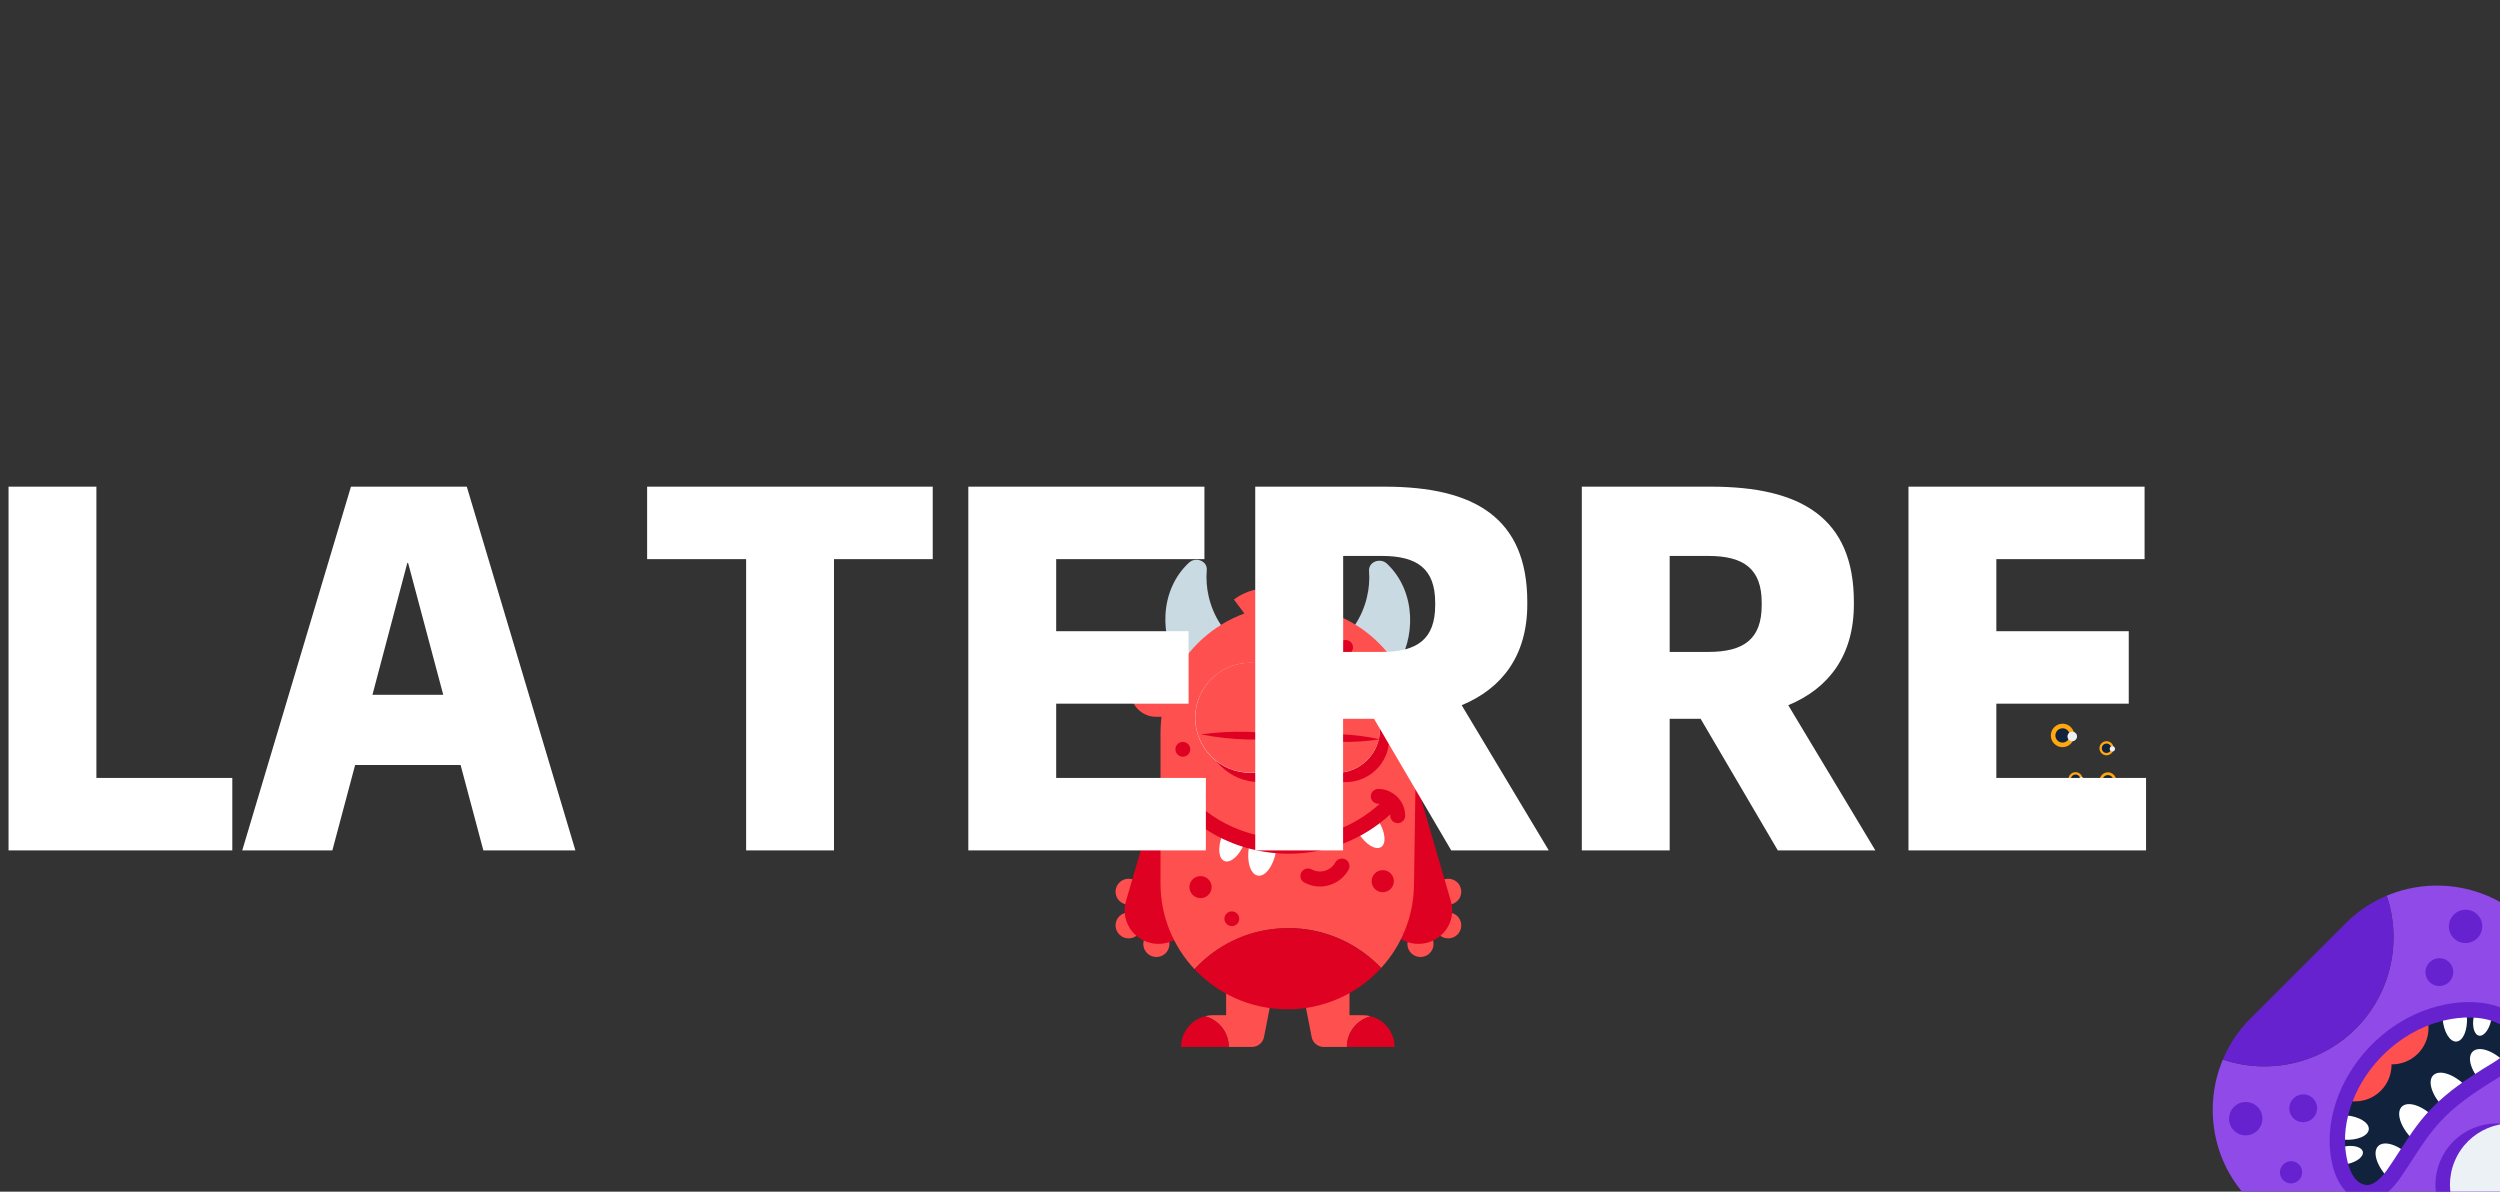 <svg xmlns="http://www.w3.org/2000/svg" xmlns:xlink="http://www.w3.org/1999/xlink" preserveAspectRatio="xMidYMid meet" width="600" height="286" viewBox="0 0 600 286" style="width:100%;height:100%"><rect x="0" y="0" width="600" height="286" fill="#333333" stroke="none"/><defs><animateMotion repeatCount="indefinite" dur="2s" begin="0s" xlink:href="#_R_G_L_0_G_L_2_G_L_0_G_L_0_G" fill="freeze" keyTimes="0;0.5;0.98;1" path="M495.98 503.48 C495.98,503.48 509.98,503.48 509.98,503.48 C509.98,503.48 495.98,503.48 495.98,503.48 C495.98,503.48 495.98,503.48 495.98,503.48 " keyPoints="0;0.5;1;1" keySplines="0.333 0 0.667 1;0.333 0 0.667 1;0 0 0 0" calcMode="spline"/><animateTransform repeatCount="indefinite" dur="2s" begin="0s" xlink:href="#_R_G_L_0_G_L_2_G_L_0_G_L_0_G" fill="freeze" attributeName="transform" from="3.5 3.5" to="3.5 3.5" type="scale" additive="sum" keyTimes="0;1" values="3.5 3.5;3.5 3.5" keySplines="0 0 1 1" calcMode="spline"/><animateTransform repeatCount="indefinite" dur="2s" begin="0s" xlink:href="#_R_G_L_0_G_L_2_G_L_0_G_L_0_G" fill="freeze" attributeName="transform" from="-32.492 -31.835" to="-32.492 -31.835" type="translate" additive="sum" keyTimes="0;1" values="-32.492 -31.835;-32.492 -31.835" keySplines="0 0 1 1" calcMode="spline"/><animateTransform repeatCount="indefinite" dur="2s" begin="0s" xlink:href="#_R_G_L_0_G_L_2_G_L_0_G" fill="freeze" attributeName="transform" from="0" to="0" type="rotate" additive="sum" keyTimes="0;0.5;0.98;1" values="0;5;0;0" keySplines="0.333 0 0.667 1;0.333 0 0.667 1;0 0 0 0" calcMode="spline"/><animateTransform repeatCount="indefinite" dur="2s" begin="0s" xlink:href="#_R_G_L_0_G_L_2_G_L_0_G" fill="freeze" attributeName="transform" from="-236 -234" to="-236 -234" type="translate" additive="sum" keyTimes="0;1" values="-236 -234;-236 -234" keySplines="0 0 1 1" calcMode="spline"/><animate repeatCount="indefinite" dur="2s" begin="0s" xlink:href="#_R_G_L_0_G_L_1_G_L_0_G_L_0_G_M" fill="freeze" attributeName="opacity" from="0" to="0" keyTimes="0;0.34;0.34;0.64;0.64;1" values="0;0;1;1;0;0" keySplines="0 0 0 0;0 0 0 0;0 0 0 0;0 0 0 0;0 0 0 0" calcMode="spline"/><animateTransform repeatCount="indefinite" dur="2s" begin="0s" xlink:href="#_R_G_L_0_G_L_1_G_L_0_G" fill="freeze" attributeName="transform" from="1 1" to="1 1" type="scale" additive="sum" keyTimes="0;0.5;0.98;1" values="1 1;1 0.98;1 1;1 1" keySplines="0.333 0 0.667 1;0.333 0 0.667 1;0 0 0 0" calcMode="spline"/><animateTransform repeatCount="indefinite" dur="2s" begin="0s" xlink:href="#_R_G_L_0_G_L_1_G_L_0_G" fill="freeze" attributeName="transform" from="-184 -524" to="-184 -524" type="translate" additive="sum" keyTimes="0;1" values="-184 -524;-184 -524" keySplines="0 0 1 1" calcMode="spline"/><animate attributeType="XML" attributeName="opacity" dur="2s" from="0" to="1" xlink:href="#time_group"/></defs><g id="_R_G"><g id="_R_G_L_0_G" transform=" translate(317.5, 143.5) scale(0.3, 0.3) translate(-1049.5, -500)"><g id="_R_G_L_0_G_L_2_G" transform=" translate(1773.5, 744) scale(0.85, 0.85) translate(-404, -404)"><g id="_R_G_L_0_G_L_2_G_L_0_G" transform=" translate(236, 234)"><g id="_R_G_L_0_G_L_2_G_L_0_G_L_1_G" transform=" translate(394.409, 394.417) scale(3.5, 3.5) translate(-71.6, -71.605)"><path id="_R_G_L_0_G_L_2_G_L_0_G_L_1_G_D_0_P_0" fill="#6722d0" fill-opacity="1" fill-rule="nonzero" d=" M136.29 53.1 C136.29,53.1 137.94,51.45 137.94,51.45 C139.19,50.2 139.21,48.17 137.95,46.91 C136.69,45.65 134.67,45.66 133.41,46.92 C133.41,46.92 131.76,48.57 131.76,48.57 C128.39,51.94 122.94,51.95 119.59,48.6 C119.59,48.6 117.62,46.63 117.62,46.63 C111.77,40.79 102.26,40.81 96.39,46.68 C96.39,46.68 89.12,53.95 89.12,53.95 C87.86,55.2 87.85,57.24 89.11,58.49 C90.36,59.75 92.38,59.75 93.65,58.48 C93.65,58.48 100.92,51.21 100.92,51.21 C104.29,47.84 109.74,47.83 113.09,51.18 C113.09,51.18 115.06,53.15 115.06,53.15 C120.9,59 130.42,58.97 136.29,53.1z "/><path id="_R_G_L_0_G_L_2_G_L_0_G_L_1_G_D_1_P_0" fill="#6722d0" fill-opacity="1" fill-rule="nonzero" d=" M53.1 136.29 C53.1,136.29 51.45,137.94 51.45,137.94 C50.2,139.19 48.17,139.21 46.91,137.95 C45.66,136.69 45.66,134.67 46.92,133.41 C46.92,133.41 48.57,131.76 48.57,131.76 C51.94,128.39 51.95,122.94 48.6,119.59 C48.6,119.59 46.63,117.62 46.63,117.62 C40.79,111.77 40.81,102.26 46.68,96.39 C46.68,96.39 53.95,89.12 53.95,89.12 C55.21,87.86 57.24,87.85 58.49,89.11 C59.75,90.36 59.75,92.38 58.48,93.65 C58.48,93.65 51.21,100.92 51.21,100.92 C47.84,104.29 47.83,109.74 51.18,113.09 C51.18,113.09 53.15,115.06 53.15,115.06 C59,120.9 58.97,130.42 53.1,136.29z "/><path id="_R_G_L_0_G_L_2_G_L_0_G_L_1_G_D_2_P_0" fill="#6722d0" fill-opacity="1" fill-rule="nonzero" d=" M85.73 85.73 C86.6,84.85 88.03,84.85 88.91,85.72 C88.91,85.72 117.38,114.19 117.38,114.19 C117.38,114.19 114.19,117.38 114.19,117.38 C114.19,117.38 85.72,88.9 85.72,88.9 C84.85,88.03 84.85,86.6 85.73,85.73z "/><path id="_R_G_L_0_G_L_2_G_L_0_G_L_1_G_D_3_P_0" fill="#8f4ae8" fill-opacity="1" fill-rule="nonzero" d=" M112.94 117.59 C108.43,124.66 110.49,134.01 117.53,138.48 C124.57,142.96 133.93,140.86 138.44,133.8 C142.95,126.73 140.9,117.38 133.85,112.91 C126.81,108.43 117.45,110.53 112.94,117.59z "/><path id="_R_G_L_0_G_L_2_G_L_0_G_L_1_G_D_4_P_0" fill="#ebf1f4" fill-opacity="1" fill-rule="nonzero" d=" M117.5 117.51 C112.96,122.05 112.94,129.4 117.47,133.92 C121.99,138.44 129.34,138.43 133.88,133.88 C138.43,129.34 138.44,121.99 133.92,117.47 C129.4,112.94 122.05,112.96 117.5,117.51z "/><path id="_R_G_L_0_G_L_2_G_L_0_G_L_1_G_D_5_P_0" fill="#6722d0" fill-opacity="1" fill-rule="nonzero" d=" M71.09 100.25 C71.97,99.37 73.4,99.37 74.27,100.24 C74.27,100.24 88.53,114.5 88.53,114.5 C88.53,114.5 85.35,117.68 85.35,117.68 C85.35,117.68 71.08,103.43 71.08,103.43 C70.21,102.55 70.22,101.12 71.09,100.25z "/><path id="_R_G_L_0_G_L_2_G_L_0_G_L_1_G_D_6_P_0" fill="#8f4ae8" fill-opacity="1" fill-rule="nonzero" d=" M84.29 117.66 C80.53,123.74 82.4,131.69 88.45,135.41 C94.51,139.14 102.47,137.24 106.23,131.16 C109.98,125.09 108.12,117.14 102.06,113.41 C96,109.68 88.04,111.58 84.29,117.66z "/><path id="_R_G_L_0_G_L_2_G_L_0_G_L_1_G_D_7_P_0" fill="#ebf1f4" fill-opacity="1" fill-rule="nonzero" d=" M88.24 131.44 C84.39,127.59 84.4,121.32 88.27,117.45 C92.14,113.58 98.41,113.57 102.26,117.42 C106.11,121.27 106.1,127.54 102.23,131.4 C98.36,135.27 92.09,135.29 88.24,131.44z "/><path id="_R_G_L_0_G_L_2_G_L_0_G_L_1_G_D_8_P_0" fill="#6722d0" fill-opacity="1" fill-rule="nonzero" d=" M100.25 71.09 C101.12,70.22 102.55,70.21 103.42,71.08 C103.42,71.08 117.68,85.34 117.68,85.34 C117.68,85.34 114.5,88.53 114.5,88.53 C114.5,88.53 100.24,74.27 100.24,74.27 C99.37,73.4 99.37,71.97 100.25,71.09z "/><path id="_R_G_L_0_G_L_2_G_L_0_G_L_1_G_D_9_P_0" fill="#8f4ae8" fill-opacity="1" fill-rule="nonzero" d=" M113.45 88.51 C109.69,94.59 111.56,102.53 117.61,106.26 C123.67,109.99 131.63,108.09 135.39,102.01 C139.15,95.93 137.28,87.99 131.22,84.26 C125.16,80.53 117.21,82.43 113.45,88.51z "/><path id="_R_G_L_0_G_L_2_G_L_0_G_L_1_G_D_10_P_0" fill="#ebf1f4" fill-opacity="1" fill-rule="nonzero" d=" M117.44 88.28 C113.57,92.16 113.55,98.42 117.41,102.27 C121.26,106.12 127.52,106.11 131.39,102.24 C135.26,98.37 135.28,92.1 131.43,88.25 C127.57,84.4 121.31,84.41 117.44,88.28z "/><path id="_R_G_L_0_G_L_2_G_L_0_G_L_1_G_D_11_P_0" fill="#8f4ae8" fill-opacity="1" fill-rule="nonzero" d=" M12.86 87.49 C22.06,96.68 35.3,99.55 47.07,96.11 C47.07,96.11 51.11,100.16 51.11,100.16 C64.53,113.58 86.56,113.53 100.04,100.04 C113.53,86.56 113.58,64.53 100.16,51.11 C100.16,51.11 96.11,47.07 96.11,47.07 C99.56,35.31 96.7,22.07 87.49,12.86 C77.31,2.68 62.2,0.25 49.61,5.55 C53.7,17.65 50.93,31.66 41.29,41.29 C31.66,50.93 17.65,53.7 5.55,49.61 C0.25,62.2 2.69,77.32 12.86,87.49z "/><path id="_R_G_L_0_G_L_2_G_L_0_G_L_1_G_D_12_P_0" fill="#6722d0" fill-opacity="1" fill-rule="nonzero" d=" M41.3 41.29 C50.94,31.66 53.71,17.65 49.61,5.55 C45.59,7.24 41.83,9.71 38.56,12.98 C38.56,12.98 12.98,38.56 12.98,38.56 C9.71,41.82 7.24,45.59 5.55,49.61 C17.65,53.7 31.66,50.93 41.3,41.29z "/><path id="_R_G_L_0_G_L_2_G_L_0_G_L_1_G_D_13_P_0" fill="#11223d" fill-opacity="1" fill-rule="nonzero" d=" M48.38 83.32 C50.38,81.97 51.68,79.72 52.96,77.74 C54.41,75.48 55.78,73.17 57.33,70.99 C60.35,66.72 63.81,62.77 67.95,59.56 C70.12,57.88 72.42,56.4 74.72,54.92 C76.99,53.46 79.43,52.07 81.47,50.29 C82.86,49.08 84.15,47.53 84.29,45.62 C84.43,43.69 83.41,41.88 81.98,40.65 C78.88,38.03 74.1,37.46 70.16,37.59 C65.5,37.75 60.89,39.11 56.76,41.26 C47.87,45.86 40.93,54.29 38.5,64.04 C37.52,67.99 37.2,72.27 38.12,76.27 C38.7,78.73 39.76,81.27 41.78,82.88 C43.79,84.49 46.27,84.78 48.37,83.31 C48.37,83.31 48.38,83.32 48.38,83.32z "/><path id="_R_G_L_0_G_L_2_G_L_0_G_L_1_G_D_14_P_0" fill="#ffffff" fill-opacity="1" fill-rule="nonzero" d=" M62.12 53.84 C60.51,55.45 61.78,59.34 64.95,62.51 C64.95,62.51 65.24,62.81 65.24,62.81 C65.24,62.81 71.09,56.96 71.09,56.96 C71.09,56.96 70.8,56.66 70.8,56.66 C67.62,53.48 63.74,52.22 62.12,53.84z "/><path id="_R_G_L_0_G_L_2_G_L_0_G_L_1_G_D_15_P_0" fill="#ffffff" fill-opacity="1" fill-rule="nonzero" d=" M53.66 62.29 C52.05,63.91 53.32,67.8 56.49,70.97 C56.49,70.97 56.79,71.26 56.79,71.26 C56.79,71.26 62.64,65.41 62.64,65.41 C62.64,65.41 62.34,65.12 62.34,65.12 C59.16,61.94 55.28,60.67 53.66,62.29z "/><path id="_R_G_L_0_G_L_2_G_L_0_G_L_1_G_D_16_P_0" fill="#ffffff" fill-opacity="1" fill-rule="nonzero" d=" M47.32 72.88 C45.7,74.49 46.97,78.38 50.14,81.55 C50.14,81.55 50.44,81.85 50.44,81.85 C50.44,81.85 56.29,76 56.29,76 C56.29,76 55.99,75.7 55.99,75.7 C52.81,72.52 48.93,71.26 47.32,72.88z "/><path id="_R_G_L_0_G_L_2_G_L_0_G_L_1_G_D_17_P_0" fill="#ffffff" fill-opacity="1" fill-rule="nonzero" d=" M72.71 47.49 C71.09,49.1 72.36,52.99 75.54,56.16 C75.54,56.16 75.83,56.46 75.83,56.46 C75.83,56.46 81.68,50.61 81.68,50.61 C81.68,50.61 81.38,50.32 81.38,50.32 C78.2,47.13 74.32,45.87 72.71,47.49z "/><path id="_R_G_L_0_G_L_2_G_L_0_G_L_1_G_D_18_P_0" fill="#ffffff" fill-opacity="1" fill-rule="nonzero" d=" M43.19 74.42 C42.95,73.12 40.65,72.49 38.1,73.01 C38.1,73.01 37.28,73.17 37.28,73.17 C37.28,73.17 38.2,77.85 38.2,77.85 C38.2,77.85 39.02,77.69 39.02,77.69 C41.57,77.17 43.44,75.71 43.19,74.42z "/><path id="_R_G_L_0_G_L_2_G_L_0_G_L_1_G_D_19_P_0" fill="#ffffff" fill-opacity="1" fill-rule="nonzero" d=" M44.8 68.35 C44.92,66.55 42.14,64.87 38.56,64.62 C38.56,64.62 37.4,64.53 37.4,64.53 C37.4,64.53 36.91,71.07 36.91,71.07 C36.91,71.07 38.07,71.16 38.07,71.16 C41.64,71.41 44.65,70.15 44.8,68.35z "/><path id="_R_G_L_0_G_L_2_G_L_0_G_L_1_G_D_20_P_0" fill="#ffffff" fill-opacity="1" fill-rule="nonzero" d=" M74.43 43.18 C73.13,42.93 72.5,40.64 73.02,38.09 C73.02,38.09 73.18,37.27 73.18,37.27 C73.18,37.27 77.86,38.19 77.86,38.19 C77.86,38.19 77.7,39.01 77.7,39.01 C77.18,41.56 75.72,43.43 74.43,43.18z "/><path id="_R_G_L_0_G_L_2_G_L_0_G_L_1_G_D_21_P_0" fill="#ffffff" fill-opacity="1" fill-rule="nonzero" d=" M68.37 44.77 C66.57,44.9 64.89,42.11 64.64,38.54 C64.64,38.54 64.55,37.38 64.55,37.38 C64.55,37.38 71.09,36.89 71.09,36.89 C71.09,36.89 71.18,38.05 71.18,38.05 C71.43,41.62 70.17,44.63 68.37,44.77z "/><path id="_R_G_L_0_G_L_2_G_L_0_G_L_1_G_D_22_P_0" fill="#ff5050" fill-opacity="1" fill-rule="nonzero" d=" M38.67 60.54 C38.73,60.37 38.78,60.2 38.84,60.03 C38.85,59.98 38.87,59.92 38.89,59.87 C39.45,58.27 40.17,56.67 41.05,55.07 C42.53,52.34 44.51,49.63 47.05,47.05 C51.14,43.02 55.59,40.41 59.87,38.89 C59.94,38.87 60,38.85 60.05,38.82 C60.2,38.76 60.36,38.72 60.51,38.66 C60.51,38.66 60.53,38.64 60.53,38.64 C61.39,41.88 60.53,45.48 57.99,48.02 C56.03,49.98 53.46,50.94 50.9,50.9 C50.95,53.45 49.99,56.02 48.03,57.98 C45.48,60.53 41.89,61.38 38.65,60.54 C38.65,60.54 38.67,60.54 38.67,60.54z "/><path id="_R_G_L_0_G_L_2_G_L_0_G_L_1_G_D_23_P_0" fill="#6722d0" fill-opacity="1" fill-rule="nonzero" d=" M41.52 86.94 C46.34,88.83 50.33,85.58 53.02,81.78 C56.68,76.6 59.68,70.97 64.03,66.29 C67.95,62.05 72.75,58.75 77.62,55.71 C81.95,53.02 88.19,49.81 87.64,43.81 C87.23,39.32 83.06,36.45 79.11,35.21 C74.04,33.62 68.45,33.94 63.35,35.26 C52.07,38.18 42.47,46.52 37.57,57.05 C35.09,62.36 33.84,68.32 34.39,74.15 C34.85,78.93 36.63,85.04 41.53,86.95 C41.53,86.95 41.52,86.94 41.52,86.94z  M38.5 73.74 C38.04,68.88 39.02,63.71 41.31,58.79 C43.09,54.97 45.53,51.49 48.57,48.45 C53.06,43.96 58.52,40.79 64.33,39.27 C67.79,38.38 72.94,37.64 77.82,39.18 C80.28,39.95 83.25,41.74 83.48,44.21 C83.54,45.08 83.43,46.17 81.9,47.69 C80.51,49.08 78.53,50.29 76.62,51.45 C76.21,51.7 75.8,51.95 75.41,52.19 C71.2,54.81 66.35,58.06 62.17,62.24 C61.76,62.65 61.35,63.06 60.96,63.49 C57.81,66.89 55.37,70.66 53.01,74.31 C51.87,76.09 50.78,77.77 49.62,79.41 C49.08,80.17 48.51,80.85 47.96,81.41 C45.37,83.99 43.74,83.36 43.05,83.08 C39.53,81.7 38.69,75.58 38.52,73.75 C38.52,73.75 38.5,73.74 38.5,73.74z "/><path id="_R_G_L_0_G_L_2_G_L_0_G_L_1_G_D_24_P_0" fill="#6722d0" fill-opacity="1" fill-rule="nonzero" d=" M67.55 71.62 C61.12,78.05 61.1,88.45 67.49,94.85 C73.89,101.25 84.29,101.22 90.72,94.79 C97.15,88.37 97.18,77.97 90.78,71.57 C84.38,65.17 73.98,65.19 67.55,71.62z "/><path id="_R_G_L_0_G_L_2_G_L_0_G_L_1_G_D_25_P_0" fill="#ebf1f4" fill-opacity="1" fill-rule="nonzero" d=" M67.9 76.91 C64.39,85.29 68.32,94.9 76.68,98.37 C85.04,101.85 94.67,97.87 98.19,89.49 C101.7,81.11 97.77,71.5 89.4,68.03 C81.04,64.55 71.41,68.53 67.9,76.91z "/><path id="_R_G_L_0_G_L_2_G_L_0_G_L_1_G_D_26_P_0" fill="#6722d0" fill-opacity="1" fill-rule="nonzero" d=" M81.11 26.92 C79.94,25.75 79.95,23.87 81.12,22.69 C82.29,21.52 84.18,21.52 85.34,22.68 C86.51,23.85 86.5,25.74 85.33,26.91 C84.16,28.08 82.27,28.08 81.11,26.92z "/><path id="_R_G_L_0_G_L_2_G_L_0_G_L_1_G_D_27_P_0" fill="#6722d0" fill-opacity="1" fill-rule="nonzero" d=" M61.69 29.21 C59.48,27.71 59.49,24.51 61.71,22.99 C62.93,22.15 64.64,22.14 65.86,22.98 C68.07,24.49 68.06,27.69 65.85,29.2 C64.62,30.04 62.92,30.05 61.69,29.21z "/><path id="_R_G_L_0_G_L_2_G_L_0_G_L_1_G_D_28_P_0" fill="#6722d0" fill-opacity="1" fill-rule="nonzero" d=" M96.75 66.64 C94.54,65.13 94.55,61.93 96.77,60.42 C97.99,59.57 99.7,59.57 100.92,60.41 C103.13,61.91 103.12,65.11 100.9,66.63 C99.68,67.47 97.97,67.47 96.75,66.64z "/><path id="_R_G_L_0_G_L_2_G_L_0_G_L_1_G_D_29_P_0" fill="#6722d0" fill-opacity="1" fill-rule="nonzero" d=" M68.32 17.54 C65.66,15.73 65.67,11.89 68.33,10.07 C69.81,9.06 71.84,9.05 73.33,10.06 C75.98,11.86 75.97,15.7 73.31,17.52 C71.83,18.53 69.8,18.54 68.32,17.54z "/><path id="_R_G_L_0_G_L_2_G_L_0_G_L_1_G_D_30_P_0" fill="#6722d0" fill-opacity="1" fill-rule="nonzero" d=" M26.01 77.81 C24.84,76.64 22.96,76.64 21.78,77.82 C20.61,78.99 20.61,80.87 21.77,82.04 C22.94,83.21 24.83,83.2 26,82.03 C27.17,80.86 27.17,78.97 26.01,77.81z "/><path id="_R_G_L_0_G_L_2_G_L_0_G_L_1_G_D_31_P_0" fill="#6722d0" fill-opacity="1" fill-rule="nonzero" d=" M58.28 88.21 C57.11,87.04 55.23,87.05 54.06,88.22 C52.88,89.39 52.88,91.28 54.05,92.44 C55.21,93.61 57.1,93.6 58.27,92.43 C59.44,91.26 59.45,89.38 58.28,88.21z "/><path id="_R_G_L_0_G_L_2_G_L_0_G_L_1_G_D_32_P_0" fill="#6722d0" fill-opacity="1" fill-rule="nonzero" d=" M30.27 60.63 C28.77,58.42 25.57,58.43 24.05,60.65 C23.21,61.87 23.2,63.58 24.04,64.8 C25.54,67.01 28.75,67 30.26,64.79 C31.1,63.56 31.11,61.86 30.27,60.63z "/><path id="_R_G_L_0_G_L_2_G_L_0_G_L_1_G_D_33_P_0" fill="#6722d0" fill-opacity="1" fill-rule="nonzero" d=" M15.44 63.01 C13.63,60.35 9.79,60.36 7.97,63.02 C6.96,64.5 6.95,66.53 7.96,68.02 C9.77,70.67 13.6,70.66 15.43,68 C16.43,66.52 16.45,64.49 15.44,63.01z "/></g><g id="_R_G_L_0_G_L_2_G_L_0_G_L_0_G"><path id="_R_G_L_0_G_L_2_G_L_0_G_L_0_G_D_0_P_0" fill="#ffa710" fill-opacity="1" fill-rule="nonzero" d=" M49.49 60.39 C46.46,57.35 46.47,52.42 49.52,49.37 C52.57,46.32 57.5,46.31 60.53,49.35 C63.57,52.38 63.56,57.31 60.51,60.36 C57.46,63.41 52.53,63.42 49.49,60.39z "/><path id="_R_G_L_0_G_L_2_G_L_0_G_L_0_G_D_1_P_0" fill="#11223d" fill-opacity="1" fill-rule="nonzero" d=" M51.37 51.22 C53.39,49.19 56.67,49.2 58.68,51.2 C60.68,53.21 60.68,56.5 58.66,58.51 C56.65,60.53 53.36,60.54 51.35,58.53 C49.35,56.53 49.35,53.23 51.37,51.22z "/><path id="_R_G_L_0_G_L_2_G_L_0_G_L_0_G_D_2_P_0" fill="#ebf1f4" fill-opacity="1" fill-rule="nonzero" d=" M59.39 57.63 C58.24,56.47 58.24,54.61 59.4,53.45 C60.56,52.29 62.42,52.28 63.58,53.44 C64.73,54.59 64.73,56.46 63.57,57.61 C62.41,58.78 60.55,58.78 59.39,57.63z "/><path id="_R_G_L_0_G_L_2_G_L_0_G_L_0_G_D_3_P_0" fill="#ffa710" fill-opacity="1" fill-rule="nonzero" d=" M19.87 58.3 C17.27,55.71 17.28,51.5 19.89,48.9 C22.49,46.29 26.7,46.28 29.29,48.88 C31.88,51.47 31.87,55.67 29.27,58.28 C26.66,60.88 22.46,60.89 19.87,58.3z "/><path id="_R_G_L_0_G_L_2_G_L_0_G_L_0_G_D_4_P_0" fill="#11223d" fill-opacity="1" fill-rule="nonzero" d=" M21.46 50.47 C23.18,48.75 25.99,48.74 27.71,50.46 C29.43,52.18 29.42,54.97 27.69,56.7 C25.96,58.43 23.17,58.44 21.45,56.72 C19.73,55 19.73,52.2 21.46,50.47z "/><path id="_R_G_L_0_G_L_2_G_L_0_G_L_0_G_D_5_P_0" fill="#ebf1f4" fill-opacity="1" fill-rule="nonzero" d=" M28.3 55.94 C27.31,54.95 27.32,53.37 28.31,52.38 C29.3,51.39 30.89,51.38 31.87,52.37 C32.86,53.35 32.85,54.94 31.86,55.93 C30.87,56.92 29.28,56.93 28.3,55.94z "/><path id="_R_G_L_0_G_L_2_G_L_0_G_L_0_G_D_6_P_0" fill="#ffa710" fill-opacity="1" fill-rule="nonzero" d=" M49.03 29.13 C46.44,26.54 46.45,22.34 49.06,19.73 C51.66,17.13 55.86,17.12 58.46,19.71 C61.05,22.3 61.04,26.5 58.44,29.11 C55.83,31.72 51.63,31.73 49.03,29.13z "/><path id="_R_G_L_0_G_L_2_G_L_0_G_L_0_G_D_7_P_0" fill="#11223d" fill-opacity="1" fill-rule="nonzero" d=" M50.62 21.32 C48.89,23.05 48.88,25.84 50.6,27.56 C52.32,29.28 55.12,29.28 56.85,27.55 C58.58,25.82 58.58,23.02 56.86,21.3 C55.14,19.58 52.35,19.59 50.62,21.32z "/><path id="_R_G_L_0_G_L_2_G_L_0_G_L_0_G_D_8_P_0" fill="#ebf1f4" fill-opacity="1" fill-rule="nonzero" d=" M57.45 26.79 C56.47,25.8 56.47,24.21 57.46,23.22 C58.45,22.23 60.04,22.23 61.02,23.21 C62.01,24.2 62.01,25.79 61.02,26.78 C60.03,27.77 58.44,27.77 57.45,26.79z "/><path id="_R_G_L_0_G_L_2_G_L_0_G_L_0_G_D_9_P_0" fill="#ffa710" fill-opacity="1" fill-rule="nonzero" d=" M4.54 20.19 C0.25,15.9 0.26,8.91 4.58,4.59 C8.9,0.27 15.87,0.25 20.18,4.55 C24.48,8.86 24.47,15.83 20.14,20.15 C15.82,24.48 8.85,24.49 4.54,20.19z "/><path id="_R_G_L_0_G_L_2_G_L_0_G_L_0_G_D_10_P_0" fill="#11223d" fill-opacity="1" fill-rule="nonzero" d=" M7.6 7.62 C10.23,4.99 14.5,4.98 17.12,7.59 C19.73,10.21 19.72,14.48 17.09,17.11 C14.47,19.74 10.19,19.75 7.58,17.13 C4.96,14.51 4.97,10.25 7.6,7.62z "/><path id="_R_G_L_0_G_L_2_G_L_0_G_L_0_G_D_11_P_0" fill="#ebf1f4" fill-opacity="1" fill-rule="nonzero" d=" M18.31 16.5 C16.57,14.76 16.56,11.91 18.33,10.14 C20.09,8.38 22.93,8.37 24.68,10.13 C26.44,11.88 26.43,14.72 24.67,16.49 C22.9,18.25 20.06,18.26 18.31,16.5z "/></g></g></g><g id="_R_G_L_0_G_L_1_G" transform=" translate(865.5, 218) scale(0.85, 0.85) translate(-186, -262)"><g id="_R_G_L_0_G_L_1_G_L_0_G" transform=" translate(184, 524)"><g id="_R_G_L_0_G_L_1_G_L_0_G_L_1_G" transform=" translate(186, 261.556) scale(3.5, 3.5) translate(-46.734, -66.194)"><path id="_R_G_L_0_G_L_1_G_L_0_G_L_1_G_D_0_P_0" fill="#ff5050" fill-opacity="1" fill-rule="nonzero" d=" M46.23 30.65 C46.23,30.65 32.07,11.82 32.07,11.82 C35.25,9.46 39.05,8.52 42.7,8.84 C42.7,8.84 41.85,3.58 41.85,3.58 C50.29,2.23 58.23,7.94 59.58,16.32 C60.32,20.93 58.91,25.39 56.1,28.71 C55.16,31.7 53.32,34.44 50.6,36.45 C50.6,36.45 48.43,33.57 48.43,33.57 C47.89,33.72 47.33,33.85 46.78,33.93 C46.78,33.93 46.25,30.65 46.25,30.65 C46.25,30.65 46.23,30.65 46.23,30.65z "/><path id="_R_G_L_0_G_L_1_G_L_0_G_L_1_G_D_1_P_0" fill="#ff5050" fill-opacity="1" fill-rule="nonzero" d=" M7.28 90.4 C7.28,92.32 5.71,93.89 3.77,93.89 C1.83,93.89 0.25,92.32 0.25,90.4 C0.25,88.47 1.83,86.91 3.77,86.91 C5.71,86.91 7.28,88.47 7.28,90.4z "/><path id="_R_G_L_0_G_L_1_G_L_0_G_L_1_G_D_2_P_0" fill="#ff5050" fill-opacity="1" fill-rule="nonzero" d=" M7.28 99.46 C7.28,101.38 5.71,102.95 3.77,102.95 C1.83,102.95 0.25,101.38 0.25,99.46 C0.25,97.53 1.83,95.97 3.77,95.97 C5.71,95.97 7.28,97.53 7.28,99.46z "/><path id="_R_G_L_0_G_L_1_G_L_0_G_L_1_G_D_3_P_0" fill="#ff5050" fill-opacity="1" fill-rule="nonzero" d=" M14.74 104.47 C14.74,106.4 13.17,107.96 11.23,107.96 C9.29,107.96 7.71,106.4 7.71,104.47 C7.71,102.55 9.29,100.98 11.23,100.98 C13.17,100.98 14.74,102.55 14.74,104.47z "/><path id="_R_G_L_0_G_L_1_G_L_0_G_L_1_G_D_4_P_0" fill="#df0122" fill-opacity="1" fill-rule="nonzero" d=" M9.24 104.07 C4.42,102.68 1.66,97.68 3.05,92.92 C3.05,92.92 13.81,56.07 13.81,56.07 C13.81,56.07 31.24,61.08 31.24,61.08 C31.24,61.08 20.48,97.93 20.48,97.93 C19.09,102.71 14.05,105.46 9.25,104.07 C9.25,104.07 9.24,104.07 9.24,104.07z "/><path id="_R_G_L_0_G_L_1_G_L_0_G_L_1_G_D_5_P_0" fill="#ff5050" fill-opacity="1" fill-rule="nonzero" d=" M86.19 90.4 C86.19,92.32 87.76,93.89 89.7,93.89 C91.64,93.89 93.22,92.32 93.22,90.4 C93.22,88.47 91.64,86.91 89.7,86.91 C87.76,86.91 86.19,88.47 86.19,90.4z "/><path id="_R_G_L_0_G_L_1_G_L_0_G_L_1_G_D_6_P_0" fill="#ff5050" fill-opacity="1" fill-rule="nonzero" d=" M86.19 99.46 C86.19,101.38 87.76,102.95 89.7,102.95 C91.64,102.95 93.22,101.38 93.22,99.46 C93.22,97.53 91.64,95.97 89.7,95.97 C87.76,95.97 86.19,97.53 86.19,99.46z "/><path id="_R_G_L_0_G_L_1_G_L_0_G_L_1_G_D_7_P_0" fill="#ff5050" fill-opacity="1" fill-rule="nonzero" d=" M78.73 104.47 C78.73,106.4 80.3,107.96 82.24,107.96 C84.18,107.96 85.76,106.4 85.76,104.47 C85.76,102.55 84.18,100.98 82.24,100.98 C80.3,100.98 78.73,102.55 78.73,104.47z "/><path id="_R_G_L_0_G_L_1_G_L_0_G_L_1_G_D_8_P_0" fill="#df0122" fill-opacity="1" fill-rule="nonzero" d=" M84.24 104.07 C89.05,102.68 91.81,97.68 90.42,92.92 C90.42,92.92 79.66,56.07 79.66,56.07 C79.66,56.07 62.24,61.08 62.24,61.08 C62.24,61.08 72.99,97.93 72.99,97.93 C74.39,102.71 79.42,105.46 84.22,104.07 C84.22,104.07 84.24,104.07 84.24,104.07z "/><path id="_R_G_L_0_G_L_1_G_L_0_G_L_1_G_D_9_P_0" fill="#ff5050" fill-opacity="1" fill-rule="nonzero" d=" M29.99 110.71 C29.99,110.71 29.99,123.6 29.99,123.6 C29.99,123.6 26.45,123.6 26.45,123.6 C25.7,123.6 24.97,123.71 24.27,123.89 C27.97,124.85 30.69,128.18 30.69,132.14 C30.69,132.14 36.93,132.14 36.93,132.14 C38.5,132.14 39.86,131.03 40.17,129.49 C40.17,129.49 43.83,110.72 43.83,110.72 C43.83,110.72 29.99,110.72 29.99,110.72 C29.99,110.72 29.99,110.71 29.99,110.71z "/><path id="_R_G_L_0_G_L_1_G_L_0_G_L_1_G_D_10_P_0" fill="#df0122" fill-opacity="1" fill-rule="nonzero" d=" M24.29 123.9 C20.59,124.85 17.87,128.18 17.87,132.14 C17.87,132.14 30.7,132.14 30.7,132.14 C30.7,128.18 27.97,124.85 24.29,123.9z "/><path id="_R_G_L_0_G_L_1_G_L_0_G_L_1_G_D_11_P_0" fill="#ff5050" fill-opacity="1" fill-rule="nonzero" d=" M63.16 110.71 C63.16,110.71 63.16,123.6 63.16,123.6 C63.16,123.6 66.7,123.6 66.7,123.6 C67.45,123.6 68.18,123.71 68.88,123.89 C65.18,124.85 62.46,128.18 62.46,132.14 C62.46,132.14 56.22,132.14 56.22,132.14 C54.65,132.14 53.29,131.03 52.99,129.49 C52.99,129.49 49.32,110.72 49.32,110.72 C49.32,110.72 63.16,110.72 63.16,110.72 C63.16,110.72 63.16,110.71 63.16,110.71z "/><path id="_R_G_L_0_G_L_1_G_L_0_G_L_1_G_D_12_P_0" fill="#df0122" fill-opacity="1" fill-rule="nonzero" d=" M68.86 123.9 C72.56,124.85 75.28,128.18 75.28,132.14 C75.28,132.14 62.45,132.14 62.45,132.14 C62.45,128.18 65.18,124.85 68.86,123.9z "/><path id="_R_G_L_0_G_L_1_G_L_0_G_L_1_G_D_13_P_0" fill="#cadae3" fill-opacity="1" fill-rule="nonzero" d=" M75.64 30.12 C81,22.42 81.21,9.73 73.24,2.2 C71.46,0.51 68.23,1.64 68.41,4.17 C68.6,6.54 68.4,8.92 67.84,11.24 C67.21,13.91 66.1,16.49 64.52,18.83 C63.48,20.39 62.21,21.85 60.73,23.17 C60.73,23.17 71.46,35.02 71.46,35.02 C73.12,33.54 74.43,31.84 75.63,30.1 C75.63,30.1 75.64,30.12 75.64,30.12z "/><path id="_R_G_L_0_G_L_1_G_L_0_G_L_1_G_D_14_P_0" fill="#cadae3" fill-opacity="1" fill-rule="nonzero" d=" M17.37 29.83 C12.08,22.08 11.95,9.39 19.98,1.93 C21.78,0.25 24.99,1.4 24.78,3.94 C24.58,6.3 24.76,8.69 25.29,11 C25.91,13.68 26.99,16.27 28.56,18.62 C29.6,20.2 30.84,21.67 32.32,23 C32.32,23 21.51,34.77 21.51,34.77 C19.86,33.29 18.57,31.56 17.37,29.83z "/><path id="_R_G_L_0_G_L_1_G_L_0_G_L_1_G_D_15_P_0" fill="#ff5050" fill-opacity="1" fill-rule="nonzero" d=" M82.28 43.36 C82.28,43.36 11.13,43.36 11.13,43.36 C7.39,43.36 4.32,40.33 4.32,36.6 C4.32,32.88 7.38,29.84 11.13,29.84 C11.13,29.84 82.28,29.84 82.28,29.84 C86.02,29.84 89.09,32.88 89.09,36.6 C89.09,40.33 86.03,43.36 82.28,43.36z "/><path id="_R_G_L_0_G_L_1_G_L_0_G_L_1_G_D_16_P_0" fill="#df0122" fill-opacity="1" fill-rule="nonzero" d=" M11.16 39.11 C9.79,39.11 8.63,37.96 8.63,36.6 C8.63,35.24 9.79,34.11 11.16,34.11 C11.16,34.11 82.31,34.11 82.31,34.11 C83.68,34.11 84.82,35.26 84.82,36.6 C84.82,37.95 83.66,39.11 82.31,39.11 C82.31,39.11 11.16,39.11 11.16,39.11z "/><path id="_R_G_L_0_G_L_1_G_L_0_G_L_1_G_D_17_P_0" fill="#ff5050" fill-opacity="1" fill-rule="nonzero" d=" M46.73 100.19 C56.53,100.19 65.39,104.32 71.66,110.91 C77.06,105.01 80.38,97.21 80.5,88.64 C80.5,88.64 81.11,47.62 81.11,47.62 C81.11,45.32 80.89,43.09 80.43,40.92 C80.19,39.71 79.88,38.5 79.51,37.34 C75.08,23.54 62.03,13.48 46.73,13.48 C37.29,13.48 28.68,17.32 22.44,23.51 C16.21,29.7 12.34,38.22 12.34,47.62 C12.34,47.62 12.34,88.18 12.34,88.18 C12.34,97.09 15.82,105.18 21.48,111.23 C21.8,110.89 22.11,110.55 22.44,110.24 C28.68,104.04 37.29,100.21 46.73,100.21 C46.73,100.21 46.73,100.19 46.73,100.19z "/><path id="_R_G_L_0_G_L_1_G_L_0_G_L_1_G_D_18_P_0" fill="#df0122" fill-opacity="1" fill-rule="nonzero" d=" M46.43 122.03 C56.43,122.03 65.43,117.74 71.66,110.91 C65.39,104.33 56.53,100.19 46.73,100.19 C36.94,100.19 28.68,104.03 22.44,110.22 C22.11,110.55 21.8,110.89 21.48,111.22 C27.7,117.86 36.58,122.01 46.43,122.01 C46.43,122.01 46.43,122.03 46.43,122.03z "/><path id="_R_G_L_0_G_L_1_G_L_0_G_L_1_G_D_19_P_0" fill="#ffffff" fill-opacity="1" fill-rule="nonzero" d=" M29.53 82.15 C31.15,82.81 33.5,80.75 34.79,77.58 C34.79,77.58 34.9,77.29 34.9,77.29 C34.9,77.29 29.06,74.95 29.06,74.95 C29.06,74.95 28.95,75.24 28.95,75.24 C27.66,78.41 27.93,81.5 29.53,82.15z "/><path id="_R_G_L_0_G_L_1_G_L_0_G_L_1_G_D_20_P_0" fill="#ffffff" fill-opacity="1" fill-rule="nonzero" d=" M71.64 78.4 C70.16,79.31 67.5,77.69 65.67,74.8 C65.67,74.8 65.5,74.53 65.5,74.53 C65.5,74.53 70.84,71.24 70.84,71.24 C70.84,71.24 71.01,71.5 71.01,71.5 C72.83,74.41 73.1,77.5 71.63,78.41 C71.63,78.41 71.64,78.4 71.64,78.4z "/><path id="_R_G_L_0_G_L_1_G_L_0_G_L_1_G_D_21_P_0" fill="#ffffff" fill-opacity="1" fill-rule="nonzero" d=" M38.51 86.07 C40.51,86.42 42.7,83.51 43.4,79.56 C43.4,79.56 43.47,79.2 43.47,79.2 C43.47,79.2 36.2,77.94 36.2,77.94 C36.2,77.94 36.13,78.3 36.13,78.3 C35.44,82.25 36.5,85.73 38.51,86.07z "/><path id="_R_G_L_0_G_L_1_G_L_0_G_L_1_G_D_22_P_0" fill="#df0122" fill-opacity="1" fill-rule="nonzero" d=" M74.04 63.48 C73.05,63.01 72,62.76 70.9,62.76 C69.8,62.76 68.89,63.66 68.89,64.75 C68.89,65.85 69.8,66.75 70.9,66.75 C71.03,66.75 71.15,66.75 71.28,66.77 C64.25,73.13 55.16,76.45 45.59,76.16 C44.95,76.14 44.31,76.1 43.65,76.04 C42.08,75.92 40.44,75.67 38.84,75.32 C32.62,73.97 26.9,71.03 22.2,66.77 C22.32,66.76 22.45,66.75 22.56,66.75 C23.67,66.75 24.57,65.85 24.57,64.75 C24.57,63.66 23.66,62.76 22.56,62.76 C21.46,62.76 20.41,62.99 19.43,63.48 C16.94,64.67 15.32,67.21 15.32,69.98 C15.32,71.08 16.22,71.97 17.33,71.97 C18.43,71.97 19.34,71.07 19.34,69.98 C19.34,69.86 19.34,69.74 19.35,69.63 C24.66,74.46 31.14,77.79 38.18,79.27 C39.8,79.62 41.5,79.88 43.26,80.03 C43.95,80.09 44.63,80.13 45.3,80.16 C45.77,80.17 46.26,80.19 46.74,80.19 C56.98,80.19 66.63,76.45 74.11,69.63 C74.11,69.74 74.12,69.86 74.12,69.98 C74.12,71.08 75.03,71.97 76.13,71.97 C77.23,71.97 78.14,71.07 78.14,69.98 C78.14,67.21 76.52,64.66 74.01,63.49 C74.01,63.49 74.04,63.48 74.04,63.48z "/><path id="_R_G_L_0_G_L_1_G_L_0_G_L_1_G_D_23_P_0" fill="#df0122" fill-opacity="1" fill-rule="nonzero" d=" M62.1 81.74 C61.62,81.48 61.06,81.42 60.55,81.57 C60.02,81.72 59.59,82.07 59.33,82.54 C58.09,84.79 55.25,85.62 52.99,84.4 C52,83.86 50.75,84.23 50.21,85.2 C49.94,85.67 49.89,86.23 50.04,86.74 C50.2,87.27 50.54,87.7 51.02,87.94 C52.3,88.64 53.75,89.01 55.2,89.01 C58.41,89.01 61.37,87.28 62.91,84.48 C63.17,84.01 63.23,83.46 63.07,82.94 C62.92,82.42 62.57,81.99 62.1,81.74z "/><path id="_R_G_L_0_G_L_1_G_L_0_G_L_1_G_D_24_P_0" fill="#df0122" fill-opacity="1" fill-rule="nonzero" d=" M62.11 37.68 C58.58,37.68 55.41,39.25 53.27,41.72 C51.37,35.7 45.72,31.34 39.05,31.34 C30.82,31.34 24.15,37.96 24.15,46.14 C24.15,54.31 30.82,60.93 39.05,60.93 C44.27,60.93 48.86,58.26 51.52,54.22 C53.39,58.19 57.42,60.93 62.11,60.93 C68.57,60.93 73.82,55.72 73.82,49.31 C73.82,42.89 68.57,37.68 62.11,37.68z "/><path id="_R_G_L_0_G_L_1_G_L_0_G_L_1_G_D_25_P_0" fill="#ebf1f4" fill-opacity="1" fill-rule="nonzero" d=" M36.55 58.44 C44.78,58.44 51.45,51.81 51.45,43.64 C51.45,35.47 44.78,28.84 36.55,28.84 C28.32,28.84 21.65,35.47 21.65,43.64 C21.65,51.81 28.32,58.44 36.55,58.44z "/><path id="_R_G_L_0_G_L_1_G_L_0_G_L_1_G_D_26_P_0" fill="#6722d0" fill-opacity="1" fill-rule="nonzero" d=" M36.55 53.57 C42.08,53.57 46.55,49.13 46.55,43.64 C46.55,38.15 42.08,33.71 36.55,33.71 C31.03,33.71 26.55,38.15 26.55,43.64 C26.55,49.13 31.03,53.57 36.55,53.57z "/><path id="_R_G_L_0_G_L_1_G_L_0_G_L_1_G_D_27_P_0" fill="#11223d" fill-opacity="1" fill-rule="nonzero" d=" M36.55 49.87 C40.02,49.87 42.83,47.08 42.83,43.64 C42.83,40.2 40.02,37.41 36.55,37.41 C33.09,37.41 30.27,40.2 30.27,43.64 C30.27,47.08 33.09,49.87 36.55,49.87z "/><path id="_R_G_L_0_G_L_1_G_L_0_G_L_1_G_D_28_P_0" fill="#ebf1f4" fill-opacity="1" fill-rule="nonzero" d=" M34.63 37.14 C34.63,38.97 33.13,40.45 31.29,40.45 C29.45,40.45 27.96,38.97 27.96,37.14 C27.96,35.31 29.45,33.83 31.29,33.83 C33.13,33.83 34.63,35.31 34.63,37.14z "/><path id="_R_G_L_0_G_L_1_G_L_0_G_L_1_G_D_29_P_0" fill="#ebf1f4" fill-opacity="1" fill-rule="nonzero" d=" M59.61 58.45 C66.08,58.45 71.32,53.25 71.32,46.83 C71.32,40.41 66.08,35.2 59.61,35.2 C53.15,35.2 47.91,40.41 47.91,46.83 C47.91,53.25 53.15,58.45 59.61,58.45z "/><path id="_R_G_L_0_G_L_1_G_L_0_G_L_1_G_D_30_P_0" fill="#6722d0" fill-opacity="1" fill-rule="nonzero" d=" M59.61 54.63 C63.95,54.63 67.47,51.13 67.47,46.83 C67.47,42.52 63.95,39.03 59.61,39.03 C55.28,39.03 51.76,42.52 51.76,46.83 C51.76,51.13 55.28,54.63 59.61,54.63z "/><path id="_R_G_L_0_G_L_1_G_L_0_G_L_1_G_D_31_P_0" fill="#11223d" fill-opacity="1" fill-rule="nonzero" d=" M59.61 51.68 C62.31,51.68 64.5,49.5 64.5,46.83 C64.5,44.15 62.31,41.98 59.61,41.98 C56.92,41.98 54.73,44.15 54.73,46.83 C54.73,49.5 56.92,51.68 59.61,51.68z "/><path id="_R_G_L_0_G_L_1_G_L_0_G_L_1_G_D_32_P_0" fill="#ebf1f4" fill-opacity="1" fill-rule="nonzero" d=" M55.48 44.32 C56.93,44.32 58.11,43.15 58.11,41.72 C58.11,40.28 56.93,39.11 55.48,39.11 C54.03,39.11 52.86,40.28 52.86,41.72 C52.86,43.15 54.03,44.32 55.48,44.32z "/><path id="_R_G_L_0_G_L_1_G_L_0_G_L_1_G_D_33_P_0" fill="#df0122" fill-opacity="1" fill-rule="nonzero" d=" M23.1 92.13 C24.75,92.13 26.09,90.8 26.09,89.16 C26.09,87.53 24.75,86.2 23.1,86.2 C21.45,86.2 20.11,87.53 20.11,89.16 C20.11,90.8 21.45,92.13 23.1,92.13z "/><path id="_R_G_L_0_G_L_1_G_L_0_G_L_1_G_D_34_P_0" fill="#df0122" fill-opacity="1" fill-rule="nonzero" d=" M53.68 31.62 C55.33,31.62 56.67,30.29 56.67,28.65 C56.67,27.01 55.33,25.69 53.68,25.69 C52.03,25.69 50.7,27.01 50.7,28.65 C50.7,30.29 52.03,31.62 53.68,31.62z "/><path id="_R_G_L_0_G_L_1_G_L_0_G_L_1_G_D_35_P_0" fill="#df0122" fill-opacity="1" fill-rule="nonzero" d=" M75.09 87.57 C75.09,89.21 73.75,90.54 72.1,90.54 C70.45,90.54 69.11,89.21 69.11,87.57 C69.11,85.93 70.45,84.6 72.1,84.6 C73.75,84.6 75.09,85.93 75.09,87.57z "/><path id="_R_G_L_0_G_L_1_G_L_0_G_L_1_G_D_36_P_0" fill="#df0122" fill-opacity="1" fill-rule="nonzero" d=" M64.1 24.69 C64.1,25.78 63.21,26.67 62.11,26.67 C61.01,26.67 60.11,25.78 60.11,24.69 C60.11,23.59 61.01,22.71 62.11,22.71 C63.21,22.71 64.1,23.59 64.1,24.69z "/><path id="_R_G_L_0_G_L_1_G_L_0_G_L_1_G_D_37_P_0" fill="#df0122" fill-opacity="1" fill-rule="nonzero" d=" M33.51 97.67 C33.51,98.76 32.62,99.65 31.52,99.65 C30.41,99.65 29.52,98.76 29.52,97.67 C29.52,96.58 30.41,95.69 31.52,95.69 C32.62,95.69 33.51,96.58 33.51,97.67z "/><path id="_R_G_L_0_G_L_1_G_L_0_G_L_1_G_D_38_P_0" fill="#df0122" fill-opacity="1" fill-rule="nonzero" d=" M20.34 52.11 C20.34,53.2 19.45,54.09 18.34,54.09 C17.24,54.09 16.35,53.2 16.35,52.11 C16.35,51.01 17.24,50.12 18.34,50.12 C19.45,50.12 20.34,51.01 20.34,52.11z "/></g><g id="_R_G_L_0_G_L_1_G_L_0_G_L_0_G_M"><g id="_R_G_L_0_G_L_1_G_L_0_G_L_0_G" transform=" translate(185.248, 182.51) scale(3.5, 3.5) translate(-25.084, -15.052)"><path id="_R_G_L_0_G_L_1_G_L_0_G_L_0_G_D_0_P_0" fill="#ff5050" fill-opacity="1" fill-rule="nonzero" d=" M15.15 29.84 C23.38,29.84 30.05,23.22 30.05,15.05 C30.05,6.87 23.38,0.25 15.15,0.25 C6.92,0.25 0.25,6.87 0.25,15.05 C0.25,23.22 6.92,29.84 15.15,29.84z "/><path id="_R_G_L_0_G_L_1_G_L_0_G_L_0_G_D_1_P_0" fill="#ff5050" fill-opacity="1" fill-rule="nonzero" d=" M38.21 29.85 C44.68,29.85 49.92,24.65 49.92,18.23 C49.92,11.81 44.68,6.61 38.21,6.61 C31.75,6.61 26.51,11.81 26.51,18.23 C26.51,24.65 31.75,29.85 38.21,29.85z "/><path id="_R_G_L_0_G_L_1_G_L_0_G_L_0_G_D_2_P_0" fill="#df0122" fill-opacity="1" fill-rule="nonzero" d=" M26.92 20.23 C18.56,21.37 10.03,21.15 1.75,19.54 C10.11,18.39 18.64,18.63 26.92,20.23z "/><path id="_R_G_L_0_G_L_1_G_L_0_G_L_0_G_D_3_P_0" fill="#df0122" fill-opacity="1" fill-rule="nonzero" d=" M49.92 20.86 C42.57,22 35.02,21.77 27.75,20.17 C35.1,19.01 42.65,19.26 49.92,20.86z "/></g></g></g></g><g id="_R_G_L_0_G_L_0_G" transform=" translate(853, 556.5) scale(3, 3) translate(-285, -48.5)"><path id="_R_G_L_0_G_L_0_G_D_0_P_0" fill="#ffffff" fill-opacity="1" fill-rule="nonzero" d=" M0 0 C0,0 0,97 0,97 C0,97 59.67,97 59.67,97 C59.67,97 59.67,77.67 59.67,77.67 C59.67,77.67 23.43,77.67 23.43,77.67 C23.43,77.67 23.43,0 23.43,0 C23.43,0 0,0 0,0z "/><path id="_R_G_L_0_G_L_0_G_D_1_P_0" fill="#ffffff" fill-opacity="1" fill-rule="nonzero" d=" M106.34 20.34 C106.34,20.34 106.55,20.34 106.55,20.34 C106.55,20.34 115.92,55.5 115.92,55.5 C115.92,55.5 97.04,55.5 97.04,55.5 C97.04,55.5 106.34,20.34 106.34,20.34z  M91.31 0 C91.31,0 62.32,97 62.32,97 C62.32,97 86.35,97 86.35,97 C86.35,97 92.42,74.23 92.42,74.23 C92.42,74.23 120.55,74.23 120.55,74.23 C120.55,74.23 126.62,97 126.62,97 C126.62,97 151.16,97 151.16,97 C151.16,97 122.2,0 122.2,0 C122.2,0 91.31,0 91.31,0z "/><path id="_R_G_L_0_G_L_0_G_D_2_P_0" fill="#ffffff" fill-opacity="1" fill-rule="nonzero" d=" M170.29 0 C170.29,0 170.29,19.33 170.29,19.33 C170.29,19.33 196.69,19.33 196.69,19.33 C196.69,19.33 196.69,97 196.69,97 C196.69,97 220.12,97 220.12,97 C220.12,97 220.12,19.33 220.12,19.33 C220.12,19.33 246.45,19.33 246.45,19.33 C246.45,19.33 246.45,0 246.45,0 C246.45,0 170.29,0 170.29,0z "/><path id="_R_G_L_0_G_L_0_G_D_3_P_0" fill="#ffffff" fill-opacity="1" fill-rule="nonzero" d=" M255.94 0 C255.94,0 255.94,97 255.94,97 C255.94,97 319.29,97 319.29,97 C319.29,97 319.29,77.67 319.29,77.67 C319.29,77.67 279.37,77.67 279.37,77.67 C279.37,77.67 279.37,57.87 279.37,57.87 C279.37,57.87 314.68,57.87 314.68,57.87 C314.68,57.87 314.68,38.54 314.68,38.54 C314.68,38.54 279.37,38.54 279.37,38.54 C279.37,38.54 279.37,19.33 279.37,19.33 C279.37,19.33 318.9,19.33 318.9,19.33 C318.9,19.33 318.9,0 318.9,0 C318.9,0 255.94,0 255.94,0z "/><path id="_R_G_L_0_G_L_0_G_D_4_P_0" fill="#ffffff" fill-opacity="1" fill-rule="nonzero" d=" M332.47 0 C332.47,0 366.91,0 366.91,0 C390.94,0 405,8.32 405,30.76 C405,30.76 405,31.35 405,31.35 C405,45 398.33,53.79 387.5,58.28 C387.5,58.28 410.73,97 410.73,97 C410.73,97 384.72,97 384.72,97 C384.72,97 364.13,61.9 364.13,61.9 C364.13,61.9 355.88,61.9 355.88,61.9 C355.88,61.9 355.88,97 355.88,97 C355.88,97 332.45,97 332.45,97 C332.45,97 332.45,0 332.45,0 C332.45,0 332.47,0 332.47,0z  M366.19 44.07 C375.77,44.07 380.44,40.57 380.44,31.6 C380.44,31.6 380.44,30.94 380.44,30.94 C380.44,21.97 375.74,18.47 366.19,18.47 C366.19,18.47 355.9,18.47 355.9,18.47 C355.9,18.47 355.9,44.07 355.9,44.07 C355.9,44.07 366.19,44.07 366.19,44.07z "/><path id="_R_G_L_0_G_L_0_G_D_5_P_0" fill="#ffffff" fill-opacity="1" fill-rule="nonzero" d=" M419.56 0 C419.56,0 454,0 454,0 C478.03,0 492.09,8.32 492.09,30.76 C492.09,30.76 492.09,31.35 492.09,31.35 C492.09,45 485.42,53.79 474.59,58.28 C474.59,58.28 497.82,97 497.82,97 C497.82,97 471.81,97 471.81,97 C471.81,97 451.22,61.9 451.22,61.9 C451.22,61.9 442.97,61.9 442.97,61.9 C442.97,61.9 442.97,97 442.97,97 C442.97,97 419.54,97 419.54,97 C419.54,97 419.54,0 419.54,0 C419.54,0 419.56,0 419.56,0z  M453.26 44.07 C462.84,44.07 467.51,40.57 467.51,31.6 C467.51,31.6 467.51,30.94 467.51,30.94 C467.51,21.97 462.82,18.47 453.26,18.47 C453.26,18.47 442.97,18.47 442.97,18.47 C442.97,18.47 442.97,44.07 442.97,44.07 C442.97,44.07 453.26,44.07 453.26,44.07z "/><path id="_R_G_L_0_G_L_0_G_D_6_P_0" fill="#ffffff" fill-opacity="1" fill-rule="nonzero" d=" M506.65 0 C506.65,0 569.61,0 569.61,0 C569.61,0 569.61,19.33 569.61,19.33 C569.61,19.33 530.08,19.33 530.08,19.33 C530.08,19.33 530.08,38.54 530.08,38.54 C530.08,38.54 565.39,38.54 565.39,38.54 C565.39,38.54 565.39,57.87 565.39,57.87 C565.39,57.87 530.08,57.87 530.08,57.87 C530.08,57.87 530.08,77.67 530.08,77.67 C530.08,77.67 570,77.67 570,77.67 C570,77.67 570,97 570,97 C570,97 506.65,97 506.65,97 C506.65,97 506.65,0 506.65,0z "/></g></g></g><g id="time_group"/></svg>